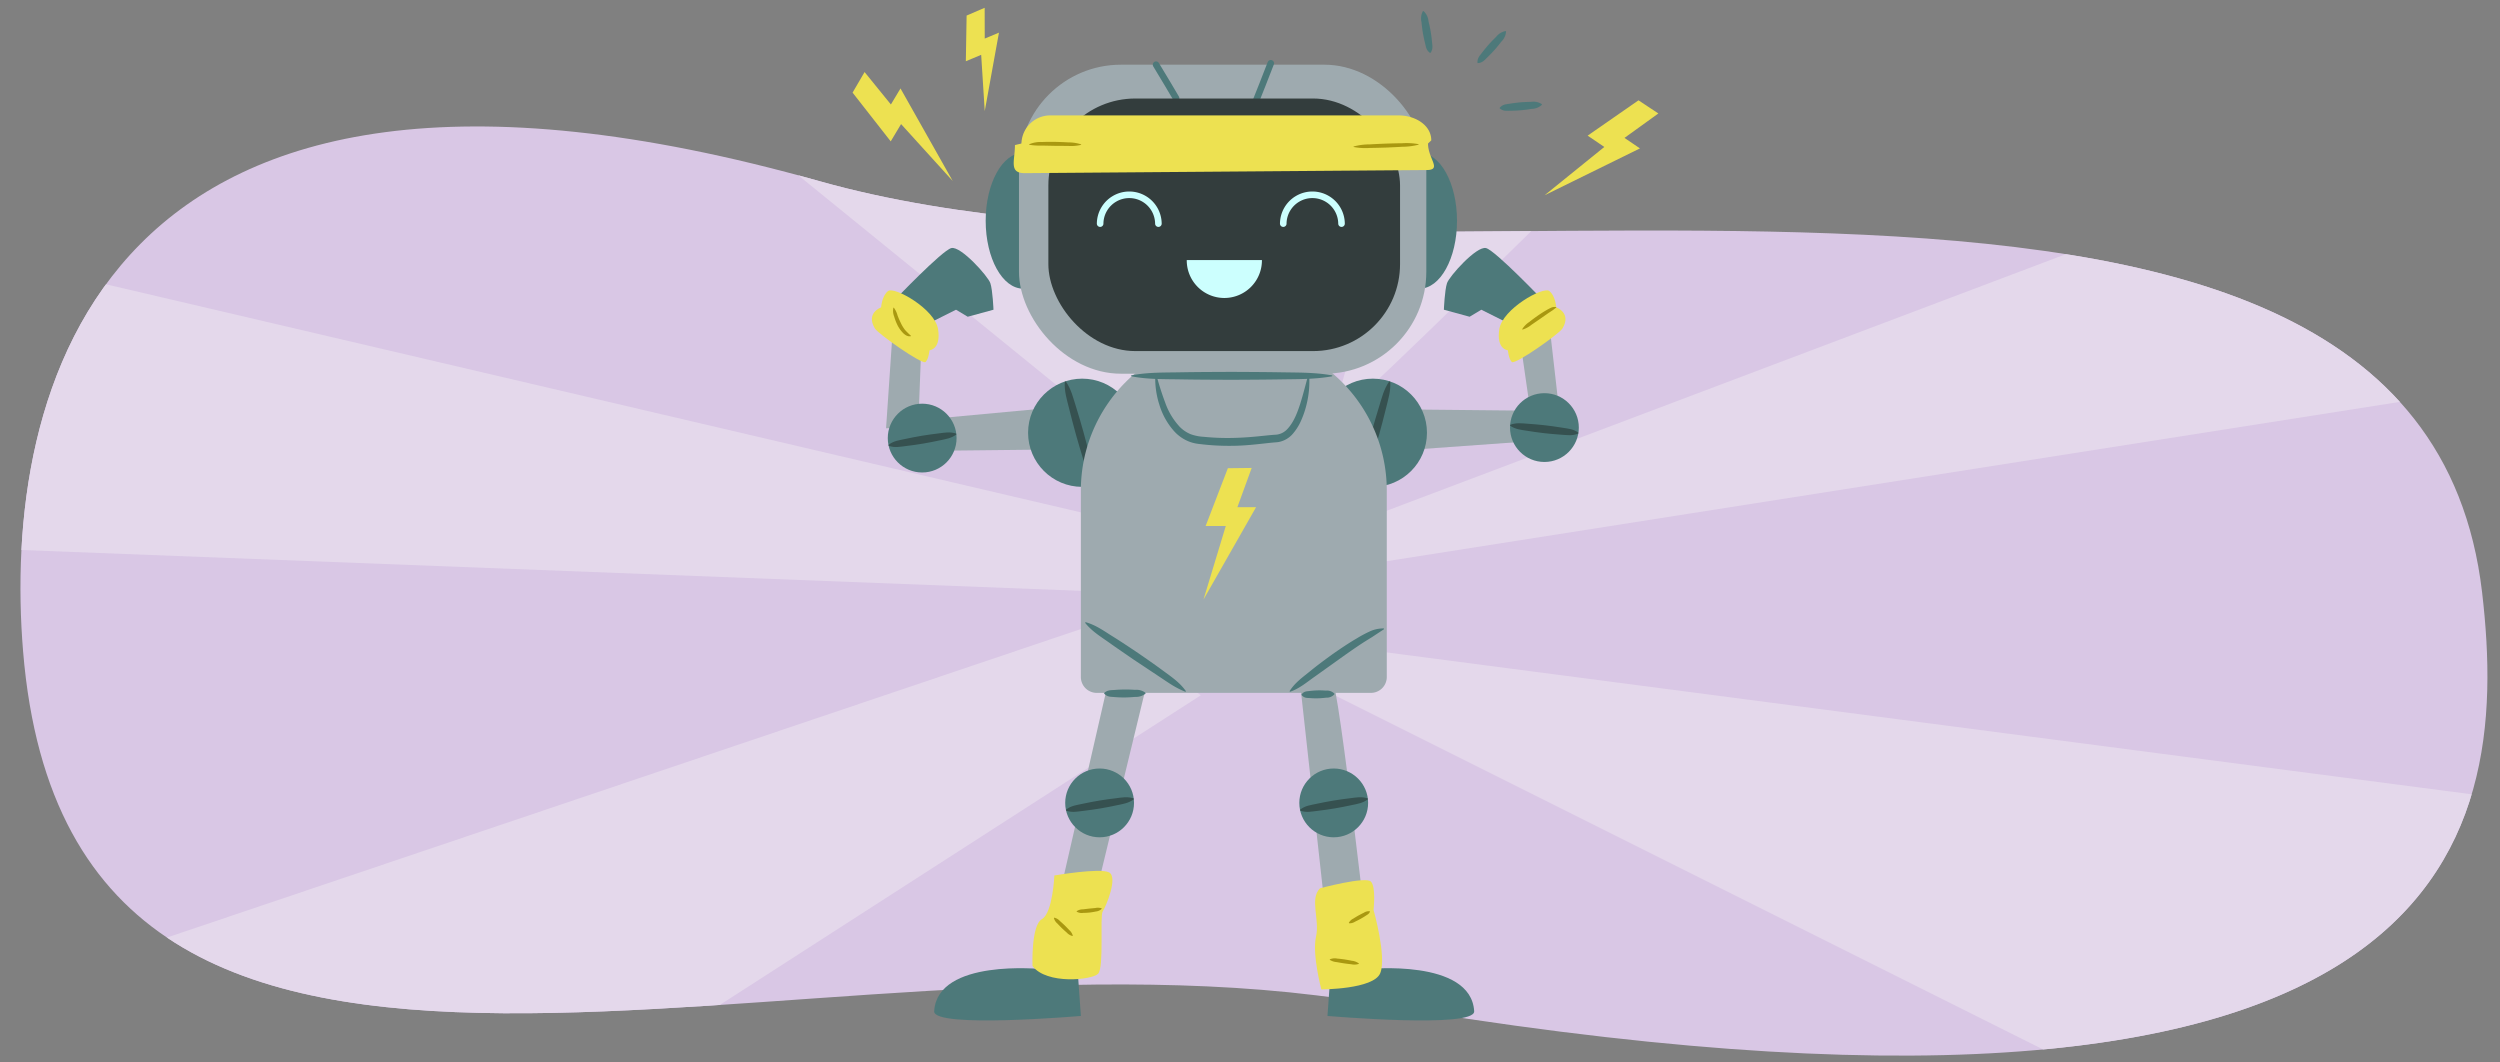 <svg xmlns="http://www.w3.org/2000/svg" xmlns:xlink="http://www.w3.org/1999/xlink" width="760" height="323" viewBox="0 0 760 323"><rect x="0" y="0" width="760" height="323" fill="#808080" stroke="none"/><defs><clipPath id="a"><path d="M754.551,180.02c9.037,77.052-8.824,181.059-338.118,124.941C244.84,275.719,21.845,378.02,7.021,198.02.654,120.7,27.845-7.392,249.139,55.079,416.659,102.369,734.433,8.491,754.551,180.02Z" fill="none"/></clipPath></defs><path d="M754.551,180.02c9.037,77.052-8.824,181.059-338.118,124.941C244.84,275.719,21.845,378.02,7.021,198.02.654,120.7,27.845-7.392,249.139,55.079,416.659,102.369,734.433,8.491,754.551,180.02Z" fill="#d9c7e5"/><g clip-path="url(#a)"><polygon points="334.99 189.066 -124.517 344.174 -2.369 447.902 365.043 211.363 334.99 189.066" fill="#e4d8eb"/><polygon points="339.139 180.02 -180.743 159.983 -121.608 50.439 346.624 159.983 339.139 180.02" fill="#e4d8eb"/><polygon points="341.776 133.809 124.625 -42.626 294.275 -80.434 355.348 127.992 341.776 133.809" fill="#e4d8eb"/><path d="M404.789,127.992c6.786-2.908,173.527-169.649,173.527-169.649L452.291-43.6Z" fill="#e4d8eb"/><polygon points="419.33 156.106 811.947 7.784 883.685 97.94 421.269 170.647 419.33 156.106" fill="#e4d8eb"/><polygon points="417.392 197.791 921.492 263.712 789.65 403.309 399.942 208.455 417.392 197.791" fill="#e4d8eb"/></g><polygon points="461.53 124.81 420.099 124.397 420.756 137.324 463.747 134.236 461.53 124.81" fill="#9eaaaf"/><circle cx="417.349" cy="131.558" r="16.448" fill="#4d797a"/><path d="M422.63,116.02c.22,2.894-.661,5.482-1.293,8.138s-1.366,5.286-2.075,7.921c-.757,2.623-1.507,5.247-2.323,7.852s-1.474,5.256-3.086,7.64l-.283-.078c-.149-2.875.649-5.485,1.3-8.136s1.359-5.288,2.066-7.924c.753-2.623,1.5-5.249,2.313-7.855s1.412-5.272,3.095-7.637Z" fill="#365150"/><polygon points="280.328 98.485 279.137 129.866 269.362 130.198 271.911 92.703 280.328 98.485" fill="#9eaaaf"/><polygon points="281.407 127.508 322.663 123.679 323.074 136.616 279.976 137.085 281.407 127.508" fill="#9eaaaf"/><circle cx="328.984" cy="131.558" r="16.448" fill="#4d797a"/><path d="M323.985,115.941c1.683,2.365,2.265,5.036,3.1,7.637s1.56,5.232,2.313,7.855c.707,2.636,1.419,5.271,2.066,7.924s1.452,5.261,1.3,8.136l-.283.078c-1.612-2.384-2.277-5.032-3.086-7.64s-1.567-5.229-2.323-7.852c-.709-2.635-1.429-5.268-2.075-7.921s-1.514-5.244-1.294-8.138Z" fill="#365150"/><circle cx="280.34" cy="133.178" r="10.458" fill="#4d797a"/><path d="M270.122,135.241c1.548-1.261,3.285-1.394,4.979-1.782q2.548-.549,5.114-.983c1.712-.286,3.433-.516,5.157-.727s3.424-.562,5.287.053l.048.29c-1.56,1.188-3.283,1.406-4.981,1.772s-3.4.7-5.112.992-3.43.53-5.155.737c-1.728.185-3.414.625-5.289-.063Z" fill="#365150"/><path d="M421.582,205.811V148.955a46.633,46.633,0,0,0-46.5-46.5h0a46.632,46.632,0,0,0-46.5,46.5v56.856a4.823,4.823,0,0,0,4.823,4.823h83.346A4.823,4.823,0,0,0,421.582,205.811Z" fill="#9eaaaf"/><ellipse cx="431.545" cy="67.112" rx="11.387" ry="20.639" fill="#4d797a"/><ellipse cx="311.034" cy="67.112" rx="11.387" ry="20.639" fill="#4d797a"/><rect x="309.768" y="19.666" width="123.833" height="93.942" rx="31" fill="#9eaaaf"/><path d="M351.441,19.666c1.345,2.135,6.089,10.2,6.089,10.2" fill="none" stroke="#4d797a" stroke-linecap="round" stroke-linejoin="round" stroke-width="2"/><path d="M386.314,19.239c-.868,2.369-4.349,11.055-4.349,11.055" fill="none" stroke="#4d797a" stroke-linecap="round" stroke-linejoin="round" stroke-width="2"/><rect x="318.704" y="29.946" width="106.911" height="76.783" rx="26.441" fill="#333d3d"/><path d="M334.44,67.981a8.857,8.857,0,0,1,17.713,0" fill="none" stroke="#ccfffe" stroke-linecap="round" stroke-miterlimit="10" stroke-width="2"/><path d="M360.772,79.052a11.427,11.427,0,1,0,22.853,0Z" fill="#ccfffe"/><path d="M390.11,67.981a8.857,8.857,0,0,1,17.713,0" fill="none" stroke="#ccfffe" stroke-linecap="round" stroke-miterlimit="10" stroke-width="2"/><path d="M433.622,51.692l-122.113.949c-4.894,0-2.966-3.843-2.966-8.541l1.978-.474a8.75,8.75,0,0,1,8.9-8.54h105.8c4.9,0,9.888,2.894,9.888,7.591l-.989.949C434.116,48.323,438.516,51.692,433.622,51.692Z" fill="#ede151"/><polygon points="473.627 121.622 470.066 90.421 460.294 90.829 465.671 128.024 473.627 121.622" fill="#9eaaaf"/><circle cx="469.503" cy="129.982" r="10.458" fill="#4d797a"/><path d="M479.781,131.805c-1.837.784-3.543.432-5.279.337q-2.6-.177-5.185-.47c-1.724-.2-3.442-.453-5.157-.726s-3.447-.407-5.066-1.513l.033-.292c1.828-.71,3.544-.444,5.277-.326s3.463.263,5.187.46,3.443.439,5.158.716c1.712.3,3.454.344,5.065,1.523Z" fill="#365150"/><polygon points="337.129 206.364 316.253 297.46 326.691 298.409 348.99 206.364 337.129 206.364" fill="#9eaaaf"/><path d="M395.012,205.89l9.964,90.147,11.861-.475s-9.963-88.723-11.861-88.723S395.012,205.89,395.012,205.89Z" fill="#9eaaaf"/><path d="M327.64,295.562l-10.913-.949s-31.788-3.321-32.737,12.81c-.312,5.3,44.6,1.424,44.6,1.424Z" fill="#4d797a"/><path d="M404.5,295.562l10.912-.949s31.789-3.321,32.738,12.81c.311,5.3-44.6,1.424-44.6,1.424Z" fill="#4d797a"/><path d="M313.88,293.664s-.474-12.336,2.847-14.233,3.8-13.285,3.8-13.285,13.759-2.372,16.606-.949-.949,10.438-1.9,11.861.474,17.081-1.423,18.979S318.15,299.358,313.88,293.664Z" fill="#ede151"/><path d="M401.281,270.039s13.833-3.689,15.46-2.05.814,8.608.814,8.608,4.068,14.347,2.034,19.265-17.9,4.919-17.9,4.919-2.848-10.657-1.627-15.986S398.027,273.318,401.281,270.039Z" fill="#ede151"/><path d="M351.509,113.834a84.129,84.129,0,0,0,2.7,8.52,20.951,20.951,0,0,0,4.375,7.342,10,10,0,0,0,3.354,2.29,13.852,13.852,0,0,0,4.087.81,70.886,70.886,0,0,0,8.9.33c2.972-.06,5.934-.3,8.928-.62l2.266-.228,1.153-.095.584-.039c.174-.018.306-.019.458-.046a5.364,5.364,0,0,0,3.183-1.826c1.827-2.014,2.913-4.834,3.8-7.615.887-2.814,1.6-5.714,2.406-8.648V114a.148.148,0,0,1,.291.029,29.46,29.46,0,0,1-.852,9.145,27.745,27.745,0,0,1-1.5,4.429,15.969,15.969,0,0,1-2.512,4.137,7.563,7.563,0,0,1-4.478,2.645c-.219.04-.466.052-.666.072l-.546.041-1.1.1-2.237.244c-3.007.337-6.065.644-9.131.684a73.206,73.206,0,0,1-9.187-.413c-.78-.105-1.479-.135-2.334-.31a10.982,10.982,0,0,1-2.4-.739,12.212,12.212,0,0,1-4.014-2.866,21.352,21.352,0,0,1-4.609-8.221,26.1,26.1,0,0,1-1.214-9.123.148.148,0,0,1,.291-.031Z" fill="#4d797a"/><path d="M330.093,189.161c3.106.874,5.579,2.706,8.191,4.328s5.161,3.34,7.718,5.048c2.529,1.749,5.059,3.5,7.535,5.328s5.065,3.543,6.933,6.181a.153.153,0,0,1-.036.213.155.155,0,0,1-.144.017l-.006,0a27.989,27.989,0,0,1-4.136-2.121c-1.3-.814-2.557-1.685-3.836-2.528l-7.663-5.093c-2.526-1.742-5.067-3.463-7.568-5.244s-5.133-3.366-7.15-5.882a.154.154,0,0,1,.023-.216A.16.16,0,0,1,330.093,189.161Z" fill="#4d797a"/><path d="M392.074,210.046c1.625-2.561,3.993-4.2,6.218-6.016s4.537-3.524,6.87-5.209c2.368-1.636,4.743-3.267,7.248-4.724a38.819,38.819,0,0,1,3.845-2.071,9.92,9.92,0,0,1,4.347-.988.151.151,0,0,1,.079.276l-.017.011-3.544,2.338c-1.188.733-2.394,1.474-3.572,2.251-2.354,1.57-4.678,3.213-6.988,4.873l-6.961,4.968c-2.339,1.642-4.493,3.51-7.341,4.519a.154.154,0,0,1-.2-.092A.158.158,0,0,1,392.074,210.046Z" fill="#4d797a"/><circle cx="334.282" cy="244.084" r="10.458" fill="#4d797a"/><path d="M324.064,246.146c1.548-1.26,3.285-1.394,4.98-1.782q2.547-.549,5.113-.982c1.712-.286,3.433-.516,5.157-.727s3.424-.563,5.287.053l.048.289c-1.56,1.189-3.283,1.407-4.981,1.772s-3.4.706-5.112.993-3.43.53-5.155.737c-1.728.185-3.414.625-5.288-.063Z" fill="#365150"/><circle cx="405.45" cy="244.084" r="10.458" fill="#4d797a"/><path d="M395.232,246.146c1.549-1.26,3.286-1.394,4.98-1.782q2.547-.549,5.114-.982c1.711-.286,3.432-.516,5.156-.727s3.425-.563,5.287.053l.049.289c-1.561,1.189-3.283,1.407-4.982,1.772s-3.4.706-5.112.993-3.43.53-5.154.737c-1.729.185-3.415.625-5.289-.063Z" fill="#365150"/><path d="M271.654,91.546s14.708-15.42,17.555-16.131,11.149,8.54,11.861,10.675.949,8.066.949,8.066l-7.829,2.135-3.558-2.135L279.72,99.612Z" fill="#4d797a"/><path d="M265.96,99.849c.984,1.64,14.471,11.15,15.42,10.2s1.186-3.559,1.186-3.559,3.559-.237,2.61-6.405-13.285-13.047-15.183-11.624-2.135,4.982-2.135,4.982S263.114,95.1,265.96,99.849Z" fill="#ede151"/><path d="M469.3,91.546S454.6,76.126,451.749,75.415s-11.15,8.54-11.861,10.675-.949,8.066-.949,8.066l7.828,2.135,3.559-2.135,10.912,5.456Z" fill="#4d797a"/><path d="M475,99.849c-.984,1.64-14.47,11.15-15.419,10.2s-1.187-3.559-1.187-3.559-3.558-.237-2.609-6.405,13.285-13.047,15.183-11.624,2.135,4.982,2.135,4.982S477.844,95.1,475,99.849Z" fill="#ede151"/><path d="M343.963,114.109c5.078-.986,10.157-.831,15.235-.936,5.078-.088,10.157-.1,15.235-.123,5.079.026,10.157.045,15.236.133s10.156.012,15.235.926a.149.149,0,0,1,0,.293c-5.079.914-10.157.845-15.235.926s-10.157.107-15.236.133c-5.078-.023-10.157-.035-15.235-.123-5.078-.1-10.157.05-15.235-.936a.149.149,0,0,1,0-.293Z" fill="#4d797a"/><path d="M335.756,210.582c1.046-.88,2.052-.746,3.091-.835s2.067-.125,3.1-.135,2.074.035,3.113.1a4.576,4.576,0,0,1,3.131.871.2.2,0,0,1,.024.275l-.018.019a4.521,4.521,0,0,1-3.105.979c-1.04.093-2.081.163-3.124.172s-2.087-.029-3.134-.113c-1.038-.117-2.118.062-3.139-1.041a.174.174,0,0,1,.009-.247l.006,0Z" fill="#4d797a"/><path d="M395.724,211.05c.8-1.007,1.627-.872,2.448-.994.822-.1,1.644-.163,2.468-.183s1.648.018,2.474.075a3.1,3.1,0,0,1,2.492.867.219.219,0,0,1,.007.293,3.1,3.1,0,0,1-2.448.984c-.822.1-1.644.173-2.468.193s-1.648,0-2.473-.065c-.826-.084-1.646.091-2.493-.877A.228.228,0,0,1,395.724,211.05Z" fill="#4d797a"/><path d="M449.147,18.981c-.032-1.45.79-2.141,1.419-3q.968-1.272,2.024-2.465c.707-.794,1.455-1.55,2.218-2.293a4.724,4.724,0,0,1,2.81-1.768.193.193,0,0,1,.217.166.146.146,0,0,1,0,.029,4.717,4.717,0,0,1-1.426,3c-.649.845-1.312,1.677-2.017,2.472s-1.445,1.559-2.211,2.3c-.783.725-1.372,1.623-2.816,1.76a.2.2,0,0,1-.219-.18Z" fill="#4d797a"/><path d="M455.952,32.716c.973-1.076,2.045-1.012,3.1-1.206q1.578-.258,3.165-.4c1.059-.091,2.122-.125,3.187-.14a4.727,4.727,0,0,1,3.255.648.194.194,0,0,1,.044.271l-.018.022a4.723,4.723,0,0,1-3.1,1.195c-1.052.168-2.105.316-3.164.408s-2.121.139-3.186.15c-1.068-.011-2.113.235-3.256-.658a.2.2,0,0,1-.035-.281Z" fill="#4d797a"/><path d="M434.646,16.036c-1.151-.883-1.176-1.956-1.454-2.987q-.385-1.551-.654-3.122c-.177-1.048-.3-2.1-.4-3.165a4.719,4.719,0,0,1,.381-3.3.194.194,0,0,1,.266-.066l.023.017A4.719,4.719,0,0,1,434.253,6.4c.253,1.035.486,2.073.664,3.121s.311,2.1.409,3.163c.076,1.065.406,2.087-.391,3.3a.2.2,0,0,1-.278.058Z" fill="#4d797a"/><polyline points="373.27 142.342 366.513 159.901 372.641 159.901 365.858 182.263 381.845 154.186 376.164 154.186 380.512 142.255" fill="#ede151"/><polyline points="498.098 30.498 482.646 41.233 487.717 44.674 469.546 59.368 498.542 45.114 493.841 41.924 504.139 34.494" fill="#ede151"/><polyline points="259.184 28.16 270.778 42.978 273.926 37.72 289.626 55.028 273.751 26.887 270.832 31.761 262.83 21.902" fill="#ede151"/><polyline points="293.85 4.73 293.614 18.617 298.277 16.669 299.362 33.774 303.684 9.921 299.361 11.727 299.337 2.369" fill="#ede151"/><path d="M320.484,278.967A3.258,3.258,0,0,1,322.222,280c.5.424.976.876,1.454,1.323.462.466.926.929,1.366,1.416a3.423,3.423,0,0,1,1.089,1.7l-.1.105a3.415,3.415,0,0,1-1.733-1.035c-.5-.424-.979-.873-1.459-1.32-.462-.464-.929-.924-1.368-1.412a3.245,3.245,0,0,1-1.087-1.7Z" fill="#a99810"/><path d="M327.313,277.006a3.217,3.217,0,0,1,1.877-.564l1.878-.224,1.877-.176a3.731,3.731,0,0,1,1.939.084l.04.141a2.914,2.914,0,0,1-1.812.834c-.634.145-1.275.235-1.916.316-.644.06-1.288.1-1.934.105a2.985,2.985,0,0,1-1.944-.37Z" fill="#a99810"/><path d="M416.469,277.143c-.29.725-.857.951-1.361,1.291s-1.035.632-1.558.937c-.536.283-1.07.568-1.621.824a2.982,2.982,0,0,1-1.813.478l-.071-.129a2.976,2.976,0,0,1,1.363-1.287c.508-.332,1.033-.635,1.556-.94.535-.284,1.067-.573,1.618-.829a2.827,2.827,0,0,1,1.816-.473Z" fill="#a99810"/><path d="M404.257,291.653a3.633,3.633,0,0,1,2.287-.238c.747.054,1.485.156,2.224.254.735.123,1.468.247,2.2.407a4.254,4.254,0,0,1,2.127.813l-.024.145a4.361,4.361,0,0,1-2.271.1c-.739-.072-1.473-.177-2.208-.273-.73-.121-1.462-.234-2.187-.374a4.678,4.678,0,0,1-2.145-.689Z" fill="#a99810"/><path d="M271.726,93.532a7.012,7.012,0,0,1,1.131,2.374,25.18,25.18,0,0,0,1.016,2.33,10.666,10.666,0,0,0,1.287,2.106,21.84,21.84,0,0,0,1.762,1.725l-.036.142a2.762,2.762,0,0,1-.738,0,3.126,3.126,0,0,1-.686-.252,4.629,4.629,0,0,1-1.1-.906,9.165,9.165,0,0,1-1.564-2.279,15.42,15.42,0,0,1-.963-2.526,4.612,4.612,0,0,1-.248-2.687Z" fill="#a99810"/><path d="M462.742,100.08a7.235,7.235,0,0,1,2.2-2.227c.807-.646,1.643-1.255,2.486-1.855.856-.584,1.722-1.155,2.629-1.674a14.222,14.222,0,0,1,1.394-.739,2.575,2.575,0,0,1,1.656-.214l-.011.146c-.421.256-.788.62-1.206.883l-1.264.833-2.508,1.754-2.536,1.739a7.877,7.877,0,0,1-2.749,1.47Z" fill="#a99810"/><path d="M312.858,43.865a8.821,8.821,0,0,1,3.952-.693c1.325-.059,2.646-.049,3.967-.041,1.321.033,2.64.077,3.957.158a12.442,12.442,0,0,1,3.938.6l-.007.147a13.265,13.265,0,0,1-3.962.326l-3.945-.024-3.937-.082a19.848,19.848,0,0,1-3.932-.246Z" fill="#a99810"/><path d="M411.492,44.535a18.974,18.974,0,0,1,4.936-.644c1.645-.1,3.29-.168,4.935-.238,1.645-.046,3.29-.095,4.937-.11a19.89,19.89,0,0,1,4.954.286l.006.147a19.926,19.926,0,0,1-4.929.639c-1.647.1-3.3.171-4.945.243-1.649.047-3.3.1-4.947.115a18.716,18.716,0,0,1-4.947-.291Z" fill="#a99810"/></svg>